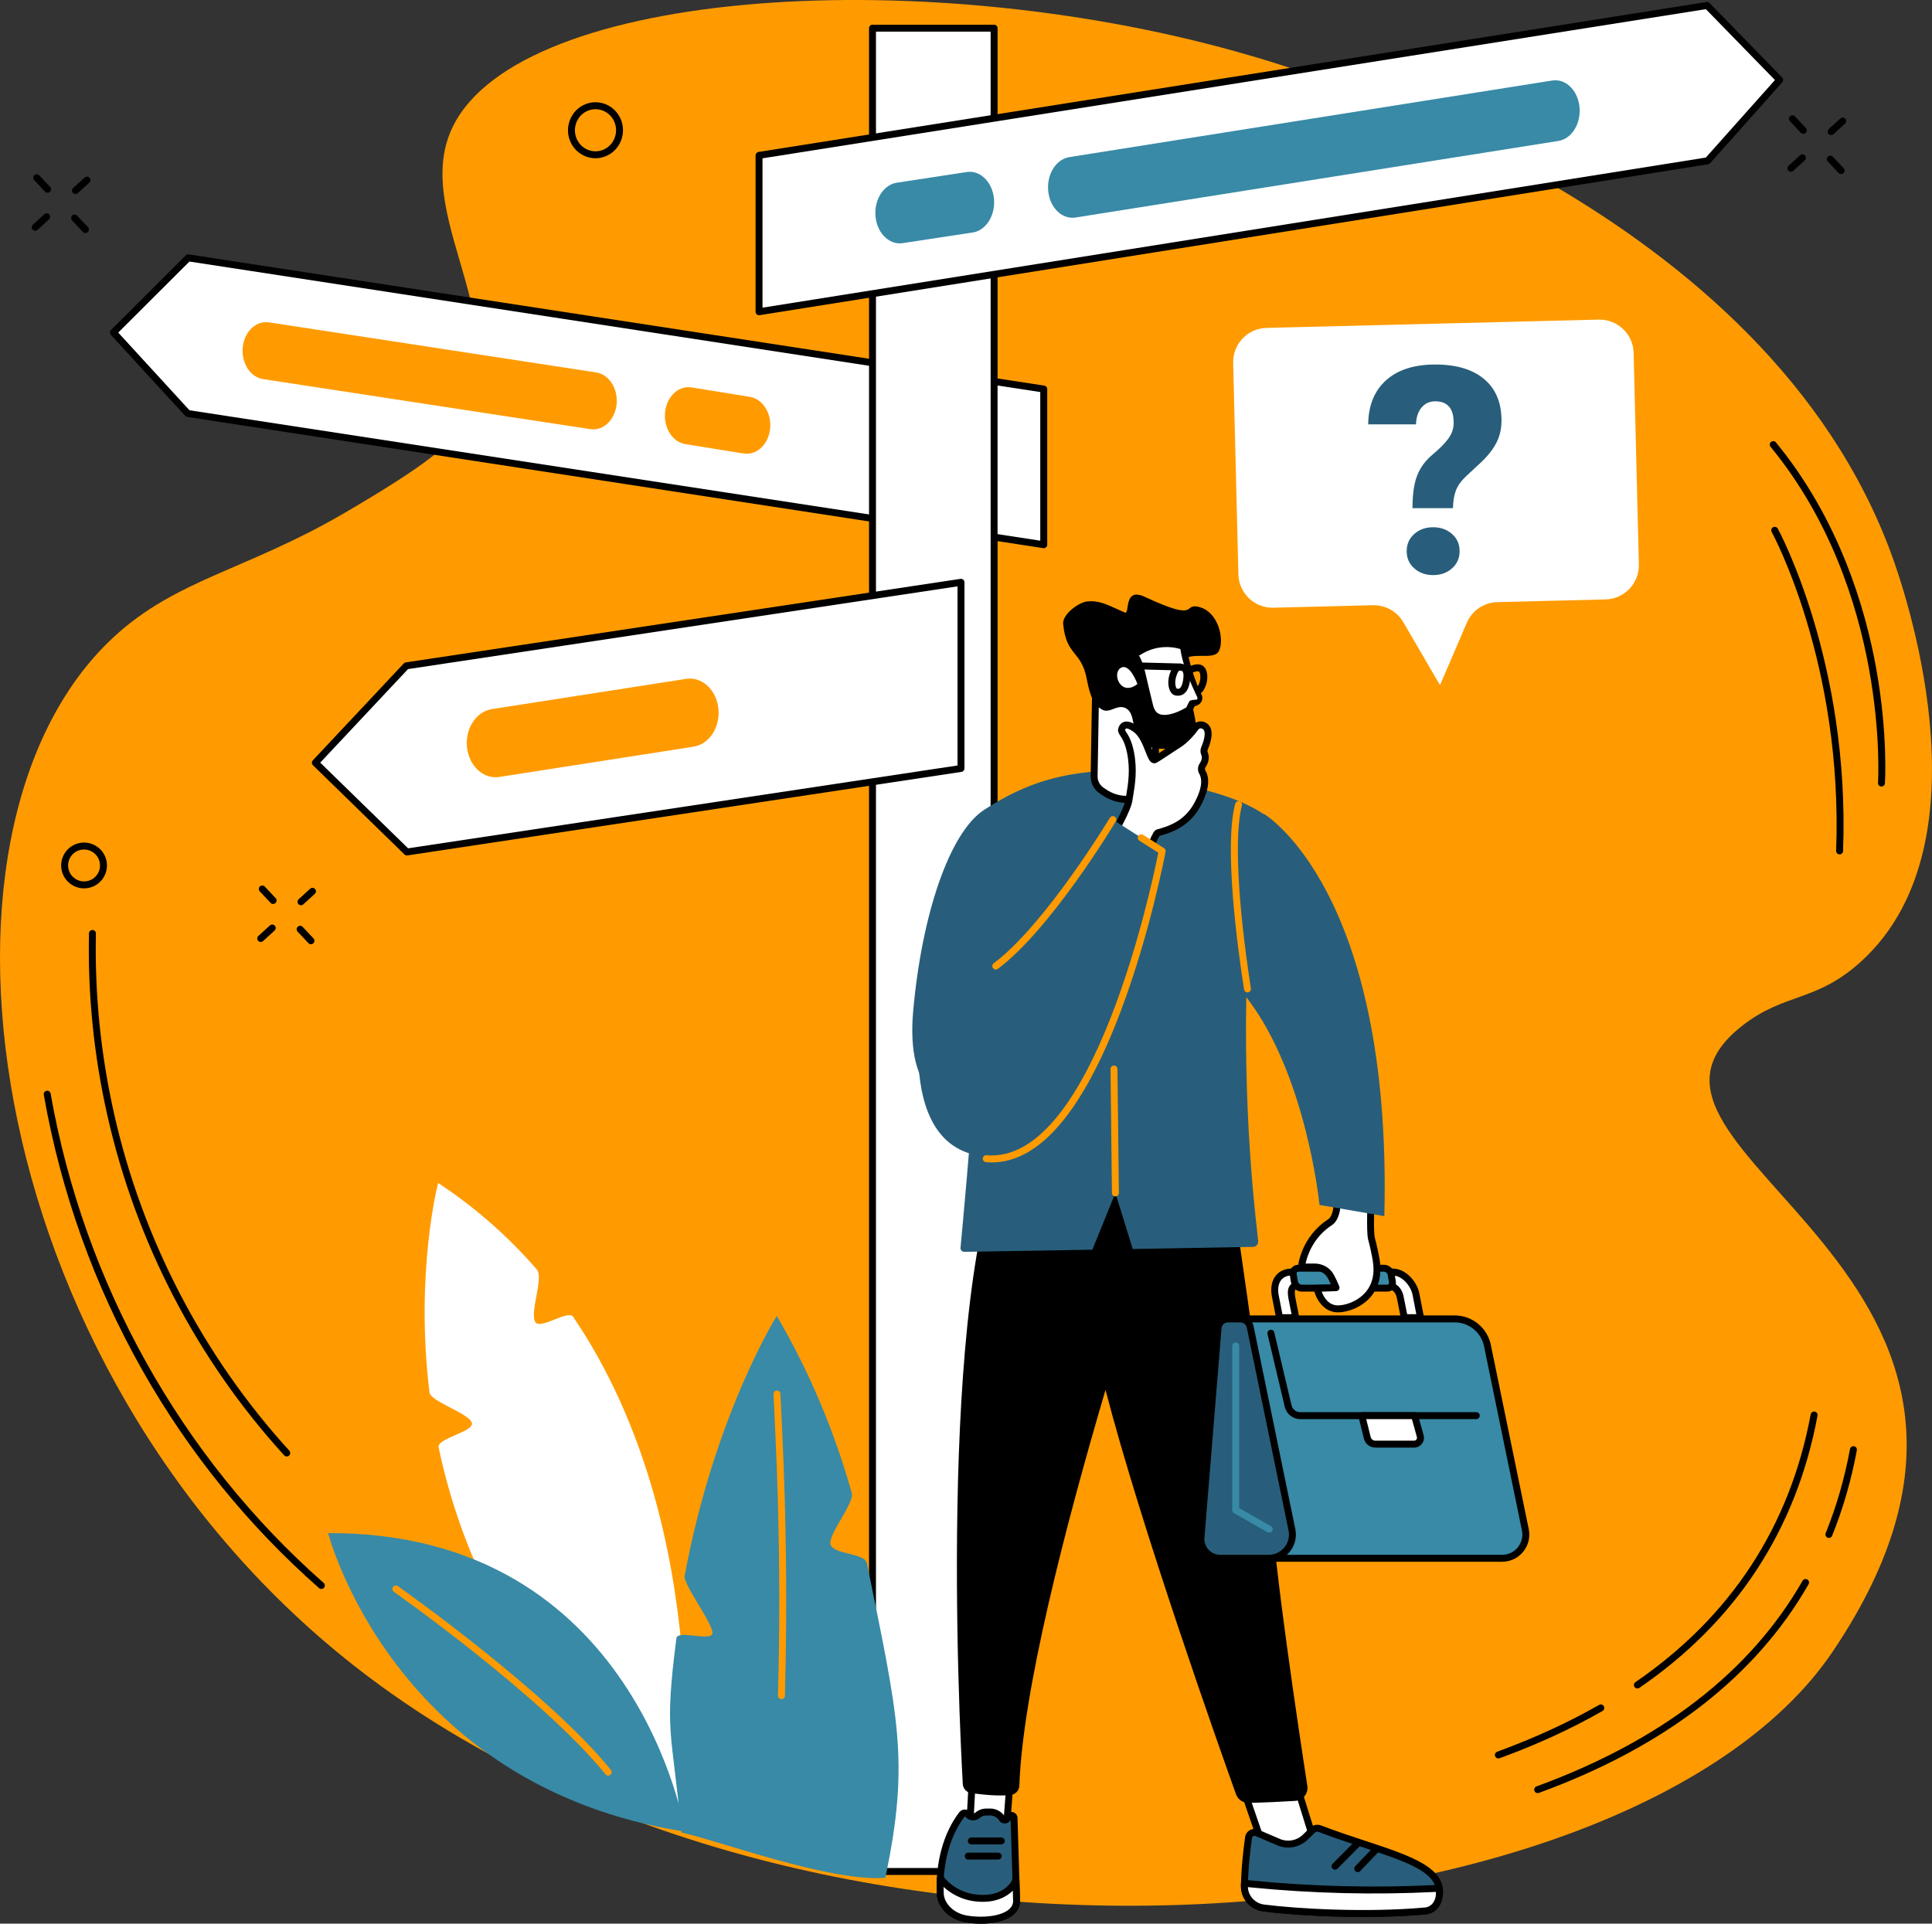 <?xml version="1.0" encoding="UTF-8"?> <svg xmlns="http://www.w3.org/2000/svg" id="Ebene_2" data-name="Ebene 2" viewBox="0 0 1334.78 1329.2"><rect x="0" y="0" width="1334.78" height="1329.2" fill="#333333" stroke="none"/><defs><style> .cls-1, .cls-2, .cls-3, .cls-4, .cls-5 { stroke-width: 0px; } .cls-2 { fill: #388aa6; } .cls-3 { fill: #fff; } .cls-4 { fill: #ff9b00; } .cls-5 { fill: #285e7b; } </style></defs><g id="Ebene_1-2" data-name="Ebene 1"><path class="cls-4" d="m1203.61,708.83c-112.19,87.56,240.72,168.82,62.35,432.69-135.38,200.26-689.63,257.93-1009.95,18.18C-12.23,958.94-66.48,575.04,78.23,440.5c43.31-40.27,91.76-46.4,159.27-85.76,62.8-36.62,70.64-46.97,75.72-54.07,50.11-70.03-27.57-146.54-2.33-208.79C350.78-6.48,630.46-26.97,854.45,35.73c60.39,16.91,365.64,109.52,452.59,348.06,6.73,18.45,69.97,196.52-20.62,280-31.41,28.95-52.91,21.68-82.82,45.03"></path><path class="cls-3" d="m129.7,285.72l591.4,90.67v-107.57L130.04,178.17l-51.68,51.56,51.34,55.99"></path><path class="cls-1" d="m130.9,283.48l587.8,90.12v-102.71L130.88,180.72l-49.2,49.09,49.22,53.67Zm590.2,95.3c-.12,0-.24-.01-.36-.03l-591.4-90.67c-.54-.08-1.04-.34-1.4-.75l-51.34-55.98c-.87-.96-.84-2.42.07-3.32l51.68-51.57c.54-.54,1.3-.78,2.06-.67l591.06,90.67c1.17.18,2.04,1.18,2.04,2.36v107.55c0,.71-.31,1.37-.84,1.82-.43.37-.99.58-1.56.58"></path><path class="cls-4" d="m181.83,261.96l225.99,34.58c9.71,1.48,18.3-7.72,18.3-19.6,0-9.96-6.1-18.36-14.24-19.6l-226-34.59c-9.68-1.48-18.26,7.66-18.29,19.53v.02c-.03,9.98,6.08,18.43,14.24,19.68"></path><path class="cls-4" d="m473.6,306.9l40.28,6.48c9.71,1.48,18.3-7.71,18.3-19.6,0-9.96-6.11-18.35-14.25-19.59l-40.27-6.51c-9.69-1.48-18.26,7.66-18.3,19.52v.02c-.03,9.99,6.08,18.43,14.24,19.68"></path><path class="cls-3" d="m686.8,1293.13h-84.01V19.47h84.01v1273.66"></path><path class="cls-1" d="m605.19,1290.74h79.21V21.87h-79.21v1268.86Zm81.61,4.8h-84.01c-1.32,0-2.39-1.07-2.39-2.4V19.47c0-1.32,1.07-2.39,2.39-2.39h84.01c1.32,0,2.4,1.07,2.4,2.39v1273.66c0,1.33-1.08,2.4-2.4,2.4"></path><path class="cls-3" d="m1179.4,3.78l-654.99,103.58v108.04l655.32-104.28,49.83-55.87-50.15-51.47"></path><path class="cls-1" d="m526.81,109.4v103.19l651.7-103.71,47.77-53.57-47.73-48.98-651.74,103.07Zm-2.4,108.4c-.56,0-1.12-.2-1.56-.57-.54-.46-.84-1.12-.84-1.83v-108.04c0-1.18.85-2.19,2.02-2.37L1179.02,1.4c.78-.11,1.56.15,2.1.7l50.16,51.47c.88.91.91,2.33.06,3.28l-49.83,55.88c-.36.42-.86.68-1.41.77l-655.32,104.28c-.12.02-.25.03-.37.03"></path><path class="cls-2" d="m1076.64,97.39l-333.6,52.91c-10.06,1.6-18.97-8.2-18.97-20.87,0-10.59,6.3-19.54,14.72-20.87l333.61-52.93c10.05-1.6,18.93,8.15,18.97,20.78v.02c.04,10.62-6.27,19.61-14.73,20.95"></path><path class="cls-2" d="m672.1,160.63l-48.36,7.36c-10.07,1.6-18.97-8.2-18.97-20.87,0-10.59,6.31-19.53,14.72-20.86l48.36-7.38c10.04-1.59,18.93,8.15,18.98,20.79v.02c.03,10.62-6.29,19.61-14.74,20.95"></path><path class="cls-3" d="m280.7,460.08l383.23-57.72v128.63l-382.81,57.71-63.24-61.67,62.82-66.96"></path><path class="cls-1" d="m221.24,526.96l60.7,59.2,379.59-57.23v-123.78l-379.65,57.18-60.64,64.63Zm59.88,64.14c-.62,0-1.22-.24-1.67-.68l-63.24-61.67c-.94-.92-.97-2.41-.08-3.36l62.82-66.96c.36-.4.86-.65,1.39-.73l383.23-57.72c.68-.1,1.4.1,1.92.55.53.46.84,1.12.84,1.82v128.63c0,1.18-.87,2.2-2.04,2.37l-382.8,57.72c-.12.02-.24.02-.36.02"></path><path class="cls-4" d="m344.88,536.87l134.17-20.91c11.89-1.77,19.78-15.5,16.81-29.28-2.48-11.54-11.8-19.09-21.76-17.61l-134.18,20.89c-11.86,1.77-19.74,15.44-16.83,29.19v.02c2.45,11.59,11.8,19.19,21.79,17.7"></path><path class="cls-3" d="m847.99,1204.21l25.52,74.13,35.67-1.83-25.48-81.95-35.71,9.66"></path><path class="cls-1" d="m851.09,1205.85l24.11,70,30.77-1.59-23.87-76.8-31.01,8.38Zm22.43,74.89c-1.01,0-1.93-.64-2.27-1.62l-25.52-74.13c-.22-.63-.17-1.32.14-1.91.32-.59.85-1.02,1.49-1.19l35.72-9.66c1.24-.33,2.54.37,2.92,1.6l25.47,81.95c.22.71.1,1.48-.32,2.09-.43.61-1.1.98-1.84,1.02l-35.67,1.84h-.12"></path><path class="cls-5" d="m862.59,1269.76c-1.04,7.39-2.72,21.09-2.85,33.39-.08,7.72,5.68,14.23,13.28,15.21,21.53,2.78,70.35,5.82,111.93,2.02,2.85-.27,7.89-2.35,9.29-9.5,4.71-24-36.82-29.89-82.34-47.3-1.79-.68-3.81-.28-5.18,1.06l-4.9,4.78c-4.92,4.79-12.21,6.14-18.5,3.44l-14.93-6.4c-2.54-1.09-5.41.55-5.8,3.3"></path><path class="cls-1" d="m864.96,1270.1c-1,7.1-2.69,20.84-2.83,33.08-.07,6.47,4.73,11.97,11.19,12.81,22.22,2.86,70.23,5.76,111.41,2.01.97-.09,5.83-.87,7.15-7.57,3.19-16.31-19.09-23.66-49.96-33.85-9.92-3.27-20.18-6.66-30.9-10.76-.91-.35-1.94-.14-2.63.53l-4.91,4.78c-5.63,5.48-13.91,7.02-21.1,3.93l-14.93-6.4c-.7-.31-1.28-.08-1.58.08-.49.29-.83.78-.91,1.35Zm76.68,54.48c-28.01,0-54.13-1.92-68.92-3.83-8.86-1.15-15.48-8.72-15.38-17.62.15-12.51,1.87-26.48,2.87-33.7.3-2.06,1.49-3.83,3.31-4.85,1.8-1.02,3.92-1.12,5.82-.32l14.93,6.41c5.42,2.32,11.64,1.16,15.87-2.96l4.91-4.78c2.03-1.98,5.06-2.59,7.7-1.58,10.61,4.06,20.81,7.43,30.68,10.68,31.94,10.54,57.17,18.86,53.16,39.33-1.53,7.8-7.11,11.03-11.42,11.42-14.15,1.29-29.1,1.8-43.54,1.8"></path><path class="cls-3" d="m859.77,1301.3s-.03,1.24-.03,1.85c-.09,7.72,5.67,14.23,13.28,15.21,21.53,2.78,70.35,5.82,111.93,2.02,2.85-.27,7.89-2.35,9.28-9.5.43-2.19.17-6.14.17-6.14l-2.96.15c-42.02,2.08-84.13,1.07-126.01-3.03l-5.67-.56"></path><path class="cls-1" d="m862.13,1303.95c.29,6.13,4.98,11.24,11.18,12.04,22.22,2.86,70.23,5.76,111.41,2.02.96-.09,5.84-.87,7.14-7.58.16-.82.21-2.04.21-3.16l-.52.02c-41.98,2.09-84.5,1.07-126.36-3.04l-3.06-.3Zm79.49,20.62c-28,0-54.12-1.92-68.92-3.83-8.87-1.15-15.48-8.72-15.38-17.62l.04-1.86c.02-.67.3-1.31.8-1.74.51-.45,1.16-.67,1.83-.6l5.67.56c41.62,4.08,83.91,5.1,125.66,3.03l2.96-.15c1.28-.05,2.42.93,2.51,2.24.02.44.27,4.33-.21,6.76-1.53,7.8-7.1,11.03-11.42,11.42-14.15,1.29-29.09,1.8-43.54,1.8"></path><path class="cls-1" d="m922.33,1291.9c-.61,0-1.22-.23-1.69-.69-.93-.94-.94-2.46,0-3.4l15.98-16.06c.93-.94,2.45-.95,3.38-.02.94.94.94,2.45.01,3.39l-15.98,16.07c-.46.47-1.08.7-1.7.7"></path><path class="cls-1" d="m938.02,1293.57c-.59,0-1.19-.22-1.65-.66-.97-.92-1-2.44-.08-3.39l12.77-13.34c.91-.95,2.43-.99,3.39-.07.95.92.98,2.44.07,3.39l-12.76,13.34c-.48.49-1.1.74-1.74.74"></path><path class="cls-3" d="m699.17,1212.96l-4.82,63.54h-25.15l3.32-61.86,26.65-1.68"></path><path class="cls-1" d="m671.73,1274.1h20.4l4.45-58.57-21.78,1.37-3.07,57.2Zm22.62,4.8h-25.15c-.66,0-1.29-.27-1.74-.75-.45-.47-.69-1.11-.65-1.78l3.32-61.86c.07-1.22,1.04-2.19,2.24-2.27l26.65-1.68c.69-.05,1.37.21,1.85.71.49.49.73,1.17.69,1.86l-4.83,63.54c-.09,1.24-1.14,2.21-2.39,2.21"></path><path class="cls-5" d="m667.87,1326c-11.44-1.9-17.9-10.16-18.25-17.28-1.05-21.16,4.51-41.28,14.93-54.94,1.14-1.48,3.42-1.36,4.42.22l.28.25c1.79,1.65,4.47,1.54,6.32-.05,1.53-1.31,3.49-2.08,5.59-2.1l2.92-.05c3.26-.05,6.49,1.79,8.2,4.54.79,1.27,2.63,1.34,3.62.22l1.66-1.86c1.11-1.09,2.98-.32,3.03,1.24l1.79,57.91c-.87,11.34-19.51,14.38-34.49,11.9"></path><path class="cls-1" d="m668.26,1323.63c11.35,1.87,23.03.25,28.39-3.95,2.02-1.59,3.1-3.44,3.31-5.66l-1.73-56.25-.55.61c-.99,1.12-2.47,1.71-3.95,1.58-1.46-.12-2.73-.9-3.5-2.12-1.28-2.05-3.7-3.4-6.05-3.4h-.09l-2.92.04c-1.48.02-2.92.56-4.06,1.53-2.84,2.44-6.84,2.43-9.5,0l-.51-.46-.18-.28c-.06-.09-.15-.15-.26-.15-.14-.04-.2.07-.22.1-10.2,13.36-15.46,32.81-14.44,53.36.3,6.04,6.08,13.36,16.24,15.04Zm9.6,5.57c-3.68,0-7.25-.32-10.38-.84-12.76-2.11-19.85-11.42-20.25-19.53-1.08-21.67,4.55-42.26,15.42-56.51,1-1.32,2.59-2.1,4.25-1.98,1.55.06,2.98.83,3.89,2.07l.07.07c.85.77,2.17.73,3.15-.11,1.99-1.69,4.51-2.65,7.11-2.68l2.91-.04h.16c3.94,0,7.83,2.13,10,5.48l1.68-1.92c1.21-1.17,2.92-1.5,4.48-.87,1.54.62,2.57,2.1,2.62,3.76l1.78,58.04v.13c-.28,3.58-2.06,6.75-5.14,9.17-5.43,4.26-13.83,5.75-21.75,5.75"></path><path class="cls-3" d="m701.89,1298.6c-.33,1.27-.86,2.48-1.62,3.54-2.57,3.62-9.61,10.69-24.63,9.46-17.8-1.46-25.96-13.93-25.96-13.93-.22,3.63-.23,7.32-.05,11.04.35,7.12,6.8,15.39,18.25,17.28,14.99,2.48,33.62-.57,34.49-11.9l-.47-15.49"></path><path class="cls-1" d="m651.9,1303.79c0,1.6.05,3.21.12,4.8.3,6.04,6.08,13.36,16.24,15.04,11.35,1.87,23.03.25,28.39-3.95,2.02-1.59,3.1-3.44,3.31-5.66l-.23-7.59c-3.92,3.85-11.47,8.59-24.3,7.55-11.52-.94-19.22-6.17-23.54-10.2Zm25.96,25.41c-3.68,0-7.25-.32-10.38-.84-12.76-2.11-19.85-11.42-20.25-19.53-.19-3.76-.18-7.57.05-11.29.06-1.04.77-1.91,1.77-2.18s2.06.14,2.62,1c.31.47,7.81,11.51,24.15,12.85,13.51,1.11,19.9-4.82,22.49-8.46.55-.78.97-1.71,1.24-2.75.3-1.16,1.39-1.92,2.59-1.79,1.19.14,2.09,1.12,2.12,2.31l.48,15.49c0,.09,0,.18,0,.26-.28,3.58-2.05,6.75-5.14,9.17-5.43,4.26-13.83,5.75-21.75,5.75"></path><path class="cls-1" d="m689.62,1284.93h-20.68c-1.32,0-2.39-1.08-2.39-2.4s1.07-2.4,2.39-2.4h20.68c1.33,0,2.4,1.07,2.4,2.4s-1.07,2.4-2.4,2.4"></path><path class="cls-1" d="m691.76,1274.45h-20.67c-1.33,0-2.4-1.07-2.4-2.4s1.07-2.4,2.4-2.4h20.67c1.33,0,2.4,1.08,2.4,2.4s-1.07,2.4-2.4,2.4"></path><path class="cls-1" d="m894.82,1244.38c5.32-.32,9.21-5.14,8.39-10.4-5.47-35.44-23.91-157.26-24.91-196.3-1.18-45.86-30.74-237.91-30.74-237.91l-32.22-2.28c2.12-6.26,3.31-9.68,3.31-9.68l-117.36-6.83c-54.44,89.29-38.66,406.51-36.11,451.76.18,3.17,2.59,5.76,5.74,6.22,14.22,2.02,22.65,1.88,27.47,1.28,3.26-.4,5.74-3.08,5.86-6.37,2.21-64.76,31.26-177.55,59.53-273.51,24.45,94.51,78.66,247.34,90.15,279.41,1.31,3.65,4.8,6.05,8.67,5.98,10.87-.18,23.62-.85,32.23-1.37"></path><path class="cls-2" d="m865.13,1076.73h172.67c10.36,0,18.11-9.51,16.03-19.67l-26.19-127.34c-2.21-10.72-11.63-18.4-22.56-18.4h-148.11l8.16,165.4"></path><path class="cls-1" d="m867.41,1074.33h170.38c4.22,0,8.17-1.87,10.83-5.14,2.67-3.26,3.71-7.51,2.86-11.64l-26.19-127.34c-1.97-9.55-10.47-16.48-20.22-16.48h-145.59l7.93,160.6Zm170.38,4.8h-172.66c-1.28,0-2.32-1.01-2.4-2.29l-8.16-165.4c-.03-.66.2-1.29.66-1.77.44-.47,1.08-.74,1.74-.74h148.1c12.02,0,22.49,8.54,24.91,20.31l26.2,127.35c1.14,5.55-.26,11.25-3.83,15.63-3.57,4.39-8.88,6.91-14.55,6.91"></path><path class="cls-5" d="m843.03,1076.73h33.51c10.37,0,18.12-9.51,16.03-19.67l-28.85-140.25c-.66-3.19-3.46-5.48-6.72-5.48h-8.61c-3.57,0-6.55,2.74-6.84,6.31l-11.8,144.68c-.64,7.76,5.5,14.42,13.29,14.42"></path><path class="cls-1" d="m848.38,913.73c-2.31,0-4.26,1.8-4.45,4.1l-11.8,144.67c-.26,3.08.76,6.03,2.86,8.31,2.09,2.28,4.95,3.53,8.04,3.53h33.51c4.22,0,8.16-1.87,10.83-5.14,2.67-3.26,3.71-7.51,2.86-11.64l-28.85-140.25c-.42-2.07-2.27-3.56-4.37-3.56h-8.61Zm28.15,165.4h-33.51c-4.38,0-8.6-1.85-11.56-5.08-2.97-3.22-4.47-7.57-4.11-11.94l11.8-144.68c.38-4.76,4.44-8.5,9.23-8.5h8.61c4.37,0,8.19,3.11,9.07,7.39l28.85,140.26c1.15,5.55-.26,11.25-3.83,15.64-3.58,4.39-8.88,6.91-14.54,6.91"></path><path class="cls-1" d="m1019.93,980.58h-121.57c-5.14,0-9.56-3.5-10.75-8.5l-11.91-50.31c-.3-1.29.49-2.58,1.78-2.88,1.29-.31,2.59.48,2.89,1.78l11.91,50.31c.67,2.83,3.17,4.81,6.08,4.81h121.57c1.33,0,2.4,1.07,2.4,2.4s-1.07,2.4-2.4,2.4"></path><path class="cls-3" d="m940.85,978.18l3.79,15.27c.61,2.58,2.92,4.41,5.57,4.41h26.78c2.92,0,5.03-2.78,4.24-5.59l-3.92-14.1h-36.46"></path><path class="cls-1" d="m943.9,980.58l3.05,12.3c.37,1.54,1.7,2.59,3.25,2.59h26.77c.64,0,1.22-.29,1.6-.8.39-.51.51-1.14.33-1.75l-3.43-12.34h-31.58Zm33.07,19.68h-26.77c-3.79,0-7.03-2.58-7.91-6.25l-3.78-15.25c-.18-.71,0-1.47.44-2.06.45-.58,1.16-.92,1.89-.92h36.45c1.08,0,2.03.71,2.31,1.75l3.92,14.1c.58,2.07.16,4.24-1.14,5.95-1.29,1.71-3.27,2.69-5.42,2.69"></path><path class="cls-3" d="m884.04,910.48l-3.1-15.95c-1.44-10,3.84-15.57,11.45-15.57h69.84c7.61,0,14.82,7.97,16.11,15.57l3.11,15.95h-11.22l-2.71-13.57c-1-5.93-4.61-8.92-10.54-8.92h-58.81c-5.92,0-6.63,3-5.63,8.92l2.72,13.57h-11.22"></path><path class="cls-1" d="m972.18,908.08h6.33l-2.55-13.1c-1.07-6.34-7.29-13.64-13.75-13.64h-69.84c-2.97,0-5.39.99-7.02,2.86-1.95,2.27-2.68,5.72-2.07,9.99l2.72,13.89h6.31l-2.13-10.71c-.6-3.48-.84-6.96,1.16-9.34,1.4-1.65,3.63-2.45,6.81-2.45h58.8c7.14,0,11.72,3.88,12.91,10.92l2.31,11.58Zm9.25,4.8h-11.22c-1.14,0-2.13-.81-2.35-1.93l-2.71-13.57c-.81-4.79-3.41-6.99-8.2-6.99h-58.8c-1.62,0-2.74.27-3.15.75-.56.67-.59,2.47-.11,5.37l2.7,13.5c.14.71-.04,1.44-.49,2-.47.55-1.15.87-1.87.87h-11.21c-1.14,0-2.13-.82-2.35-1.94l-3.11-15.96c-1.05-7.29,1.14-11.58,3.17-13.92,2.52-2.91,6.31-4.51,10.64-4.51h69.84c9.13,0,17.06,9.27,18.46,17.58l3.11,15.89c.13.7-.05,1.43-.51,1.98-.46.55-1.14.87-1.85.87"></path><path class="cls-2" d="m897.03,876.3h59.06c2.37,0,4.63,1.93,5.03,4.32l.87,5.15c.4,2.38-1.21,4.31-3.59,4.31h-59.05c-2.38,0-4.63-1.92-5.04-4.31l-.86-5.15c-.4-2.38,1.21-4.32,3.58-4.32"></path><path class="cls-1" d="m897.03,878.7c-.43,0-.77.14-.98.39-.23.27-.31.67-.24,1.12l.87,5.15c.21,1.23,1.46,2.31,2.68,2.31h59.05c.43,0,.78-.14.98-.39.23-.27.32-.67.23-1.12l-.86-5.16c-.21-1.23-1.45-2.31-2.67-2.31h-59.05Zm61.37,13.77h-59.05c-3.56,0-6.81-2.77-7.41-6.31l-.86-5.16c-.31-1.84.17-3.67,1.3-5.01,1.12-1.33,2.82-2.08,4.65-2.08h59.05c3.55,0,6.81,2.76,7.4,6.31l.87,5.15c.31,1.84-.16,3.67-1.3,5.02-1.12,1.33-2.82,2.08-4.65,2.08"></path><path class="cls-2" d="m876.85,1059.01c-.4,0-.81-.1-1.18-.31l-23.15-13.18c-.75-.43-1.21-1.22-1.21-2.09v-113.41c0-1.33,1.07-2.4,2.4-2.4s2.4,1.07,2.4,2.4v112.01l21.93,12.5c1.16.66,1.56,2.12.9,3.28-.44.77-1.25,1.21-2.09,1.21"></path><path class="cls-3" d="m950.78,870.6c-.78-4.6-2-10.2-3.22-14.74-1.57-5.87.18-37.38.18-37.38l-25.38-6.58s5.44,26.84-3.49,32.64c-17.98,11.72-19.72,30.97-19.72,30.97l9.01-.04c3.91-.02,7.66,1.68,10.11,4.72,1.85,2.28,4.78,9.55,4.78,9.55l-13.14.44s2.98,14.31,14.5,14.21c9.67-.08,30.64-8.59,26.36-33.81"></path><path class="cls-1" d="m913.11,892.48c1.38,3.63,4.62,9.52,11.21,9.52h.08c5.52-.04,13.9-2.97,19.19-9.3,4.7-5.6,6.32-12.9,4.82-21.7-.76-4.45-1.97-10.01-3.18-14.52-1.44-5.39-.38-28.76,0-36.17l-19.87-5.15c1.24,8.1,2.95,26.09-5.19,31.39-12.97,8.45-17.01,21.11-18.18,26.56l6.14-.03c4.69-.02,9.09,2.02,12,5.61,2.01,2.48,4.82,9.39,5.14,10.17.29.72.21,1.54-.21,2.2s-1.16,1.07-1.93,1.09l-10.03.34Zm11.19,14.32c-10.58,0-15.57-10.53-16.74-16.12-.15-.69.02-1.41.46-1.97.43-.55,1.09-.89,1.81-.91l9.64-.34c-1.05-2.32-2.27-4.8-3.06-5.76-1.98-2.44-4.96-3.83-8.2-3.83h-.06l-8.99.05h-.02c-.68,0-1.31-.29-1.77-.78-.45-.49-.68-1.16-.62-1.84.08-.83,2.05-20.55,20.8-32.76,5.51-3.58,4.43-20.4,2.45-30.15-.16-.82.1-1.66.71-2.22.59-.57,1.45-.78,2.24-.58l25.37,6.58c1.11.29,1.85,1.32,1.79,2.45-.7,12.51-1.34,32.6-.26,36.63,1.24,4.64,2.49,10.38,3.28,14.95,1.71,10.1-.32,18.95-5.87,25.59-6.32,7.53-16.02,10.97-22.84,11.02h-.13"></path><path class="cls-5" d="m680.04,559.5c30.02-19.42,54.28-25.72,88.71-27.22,12.3,21.08,40.4,22.83,45.98,9.88.12-.29.62.1.93.16,23.74,4.2,44.11,11.24,57.54,20.35.07-.15.11-.24.11-.24,0,0,88.67,52.41,83.11,277.9l-44.81-7.74s-8.87-89.94-50.58-143.57c-1.66,93.82,7.43,159,8.21,168.59.17,2.12-1.47,3.93-3.59,3.96l-83.07,1.47-11.98-38.72-15.92,39.21-88.44,1.46c-1.55.02-2.77-1.29-2.64-2.83,1.15-13,7.33-75.63,9.88-125.81-20.35,36.75-47.52,18.57-42.63-37.21,5.87-66.74,25-124,49.19-139.65"></path><path class="cls-4" d="m770.61,826.71c-1.31,0-2.38-1.06-2.4-2.37l-.97-85.64c-.03-1.33,1.04-2.41,2.37-2.43h.02c1.32,0,2.38,1.05,2.4,2.37l.98,85.64c.02,1.33-1.04,2.41-2.37,2.43h-.03"></path><path class="cls-4" d="m861.84,685.74c-1.16,0-2.18-.85-2.36-2.03-4.47-28.82-13.99-99.01-6.09-128.34.34-1.29,1.66-2.04,2.93-1.69,1.28.34,2.04,1.66,1.7,2.94-5.31,19.74-2.99,66.98,6.2,126.36.2,1.31-.7,2.53-2,2.73-.12.02-.24.03-.37.03"></path><path class="cls-3" d="m755.91,536.15l1.23-71.88,41.1,28.27.08,43c-.18,7.96-6.83,12.49-6.83,12.49-8.24,6.27-19.91,5.34-28.48-.47l-1.98-1.34c-3.32-2.24-5.25-6.05-5.13-10.08"></path><path class="cls-1" d="m755.91,536.15h.01-.01Zm3.55-67.38l-1.15,67.42v.04c-.1,3.21,1.42,6.21,4.08,8.01l1.98,1.34c8.24,5.57,18.8,5.8,25.68.55.15-.11,5.74-4.07,5.89-10.64l-.08-41.69-36.4-25.03Zm18.76,86.01c-5.58,0-11.38-1.74-16.54-5.23l-1.98-1.35c-4.02-2.72-6.33-7.25-6.19-12.12l1.23-71.87c.02-.88.51-1.68,1.3-2.09.78-.4,1.73-.34,2.46.16l41.11,28.27c.65.44,1.04,1.18,1.04,1.96l.08,43.01c-.2,9.14-7.56,14.26-7.87,14.48-4.17,3.18-9.29,4.77-14.63,4.77"></path><path class="cls-1" d="m827.69,419.23c-10.66-2.27,1.23,10.85-36.84-6.84-15.16-7.04-9.88,12.64-13.82,10.83-14.54-6.71-18.53-8.39-26.23-7.59-5.1.54-16.93,8.63-16.28,15.5,2.1,22.4,12.55,18.16,16.28,37.99,2.62,13.93,5.73,18.53,10.76,21.27,5.08,2.78,10.11-3.81,15.89-1.2,7.47,3.38,3.93,16.62,10.7,23.37,4.26,4.26,15.15,7.6,34.28,1.67,3.1-.96,5.07-4.02,4.68-7.25-.51-4.16-1.18-9.4-2.23-14.35-5.02-23.62-12.24-29.89-8.5-35.24,5.74-8.19,21.79-.53,25.65-7.38,4.01-7.12.29-27.67-14.32-30.78"></path><path class="cls-3" d="m784.44,451.93l2.23,6.21c1.05,2.93,1.89,5.91,2.53,8.95,1.2,5.71,3.63,15.41,4.94,20.89,4.2,17.6,27.33,2.51,27.33,2.51l2.09-4.35,2.92-.69c.56-.14,1.1-.39,1.53-.79,1.05-1,1.28-2.5.68-3.72-3.2-6.68-9.75-21.58-11.02-34.25,0,0-16.87-7.2-33.23,5.24"></path><path class="cls-1" d="m782.15,451.25c.37-.49.82-1.01,1.32-1.48.25-.23.51-.46.78-.67l.39-.28.24-.16c.66-.43,1.29-.88,1.97-1.27,1.32-.82,2.73-1.52,4.14-2.18,2.88-1.25,5.91-2.15,9.02-2.63,3.1-.5,6.25-.55,9.36-.24,1.55.16,3.1.4,4.62.74,1.55.36,2.97.73,4.62,1.42.83.33,1.36,1.11,1.44,1.95.3,3.55,1.01,7.12,1.87,10.67.86,3.56,1.93,7.09,3.16,10.58,1.21,3.49,2.59,6.93,4.13,10.3l.58,1.27.29.63.15.31c.07.17.15.33.2.49.47,1.35.3,2.9-.41,4.14-.34.62-.8,1.19-1.41,1.68-.56.46-1.34.8-1.82.98-.87.36-1.75.73-2.67.96l1.6-1.29c-.67,1.47-1.38,2.91-2.06,4.37h-.01c-.19.42-.49.75-.85.97-2.69,1.71-5.35,3.06-8.24,4.23-2.88,1.14-5.93,2.06-9.29,2.25-1.68.08-3.45-.04-5.21-.57-1.77-.54-3.48-1.54-4.81-2.9-1.32-1.35-2.25-2.96-2.86-4.57-.32-.81-.54-1.62-.74-2.43l-.51-2.13c-1.37-5.69-2.79-11.37-4.06-17.15-.57-2.93-1.17-5.56-2.04-8.28l-.67-2.01c-.29-.85-.58-1.71-.84-2.57-.53-1.72-.98-3.47-1.36-5.14Zm4.59,1.35c.6,1.09,1.15,2.1,1.6,3.13.22.52.44,1.04.64,1.57l.75,2.15c.96,2.84,1.71,5.92,2.32,8.72,1.27,5.65,2.69,11.34,4.08,17.04l.52,2.14c.16.62.31,1.22.54,1.77.43,1.12,1,2.09,1.73,2.85,1.4,1.5,3.59,2.13,6.11,2.02,5.04-.28,10.5-2.73,15.12-5.51l-.86.97c.72-1.44,1.41-2.89,2.13-4.33l.04-.07c.32-.64.91-1.06,1.55-1.21.92-.2,1.86-.27,2.81-.34.72,0,.92.02,1.28-.39.27-.35.29-.86.13-1.27l-1.14-2.38c-1.6-3.43-3.11-6.9-4.56-10.4-2.82-7.03-5.29-14.31-6.23-22.11l1.43,1.95c-1.08-.4-2.48-.8-3.78-1.07-1.33-.29-2.69-.48-4.05-.6-2.72-.25-5.45-.12-8.13.28-2.68.41-5.3,1.19-7.8,2.26-1.24.55-2.47,1.12-3.64,1.83-.6.32-1.17.71-1.74,1.07l-.22.14s-.04.03-.06.04c-.03,0-.07,0-.11-.02-.09-.04-.24-.13-.46-.21"></path><path class="cls-3" d="m785.82,472.63s-5.33-14.93-11.58-11.09c-6.24,3.86.05,20.15,11.58,11.09"></path><path class="cls-1" d="m813.06,475.86c1.11.23,1.66-.06,2-.29.74-.53,2.06-2.2,2.53-7.37.21-2.35-.08-3.95-.78-4.4-1.39-.86-2.44-.28-2.58-.05-3.54,6.2-2.15,11.19-1.17,12.11Zm.75,4.88c-.66,0-1.35-.09-2.07-.27-1.47-.35-2.75-1.63-3.59-3.58-1.44-3.36-1.71-9.2,1.91-15.53.72-1.26,2.04-2.21,3.61-2.61,1.88-.47,3.89-.14,5.67.97,2.43,1.52,3.43,4.42,3.02,8.89-.49,5.48-1.96,9.03-4.51,10.85-1.18.85-2.55,1.27-4.04,1.27"></path><path class="cls-1" d="m815.15,463.26h-.07l-34.27-.89c-1.32-.03-2.36-1.13-2.33-2.46.04-1.32,1.15-2.43,2.46-2.33l34.27.89c1.33.03,2.37,1.14,2.33,2.46-.03,1.3-1.1,2.33-2.39,2.33"></path><path class="cls-1" d="m828.17,479.43c-1.04,0-2-.68-2.3-1.72-.33-1.12.2-2.3,1.21-2.8.9-.99,3.35-6.08,1.7-10.24-.2-.51-.44-.65-.67-.73-1.19-.42-3.63.52-4.68,1.1-1.15.66-2.62.27-3.28-.89-.66-1.16-.26-2.62.9-3.28.5-.29,4.99-2.75,8.65-1.47,1.62.58,2.85,1.78,3.53,3.48,2.18,5.47-.18,11.08-.96,12.67-1.04,2.15-2.2,3.42-3.43,3.78-.22.07-.44.1-.67.1"></path><path class="cls-3" d="m766.8,580.45s10.97,17.19,20.83,14.16c5.19-1.6,10.25-18.56,12.32-19.16,6.62-1.93,19.22-5.07,26.96-18.9,7.22-12.91,5.65-19.8,3.78-22.97-.86-1.47-.84-3.28.11-4.68,1.39-2.04,2.72-5.12,1.33-8.3-.48-1.12-.44-2.4.04-3.51,1.84-4.27,5.24-14.11-1.37-16.05-1.79-.52-3.73.15-4.82,1.65-2.1,2.91-6.48,8.36-11.9,11.8-7.66,4.87-12.25,8.21-16.09,10.4-3.3,1.87-5.04-14.57-12.95-20.75-7.03-5.49-9.42-2.71-10.13-.14-.7,2.58,3.65,3.6,6.13,15.87,2.91,14.35-.13,26.42-1.01,32.88-1.03,7.57-13.23,27.71-13.23,27.71"></path><path class="cls-1" d="m769.64,580.38c3.39,4.85,11.18,13.8,17.29,11.94,2.15-.67,5.6-8.08,7.25-11.63,2.41-5.2,3.33-7.02,5.09-7.53l.84-.25c6.64-1.91,17.75-5.11,24.7-17.52,6.75-12.06,5.29-18.08,3.82-20.59-1.35-2.29-1.29-5.07.18-7.23,1.51-2.23,1.88-4.24,1.12-6-.74-1.68-.73-3.66.03-5.42,2.18-5.06,2.88-9.32,1.91-11.4-.34-.72-.87-1.16-1.75-1.41-.82-.24-1.7.06-2.2.75-2.22,3.07-6.82,8.76-12.54,12.41-3.33,2.11-6.07,3.94-8.42,5.5-3.09,2.05-5.53,3.67-7.77,4.95-.89.51-1.88.61-2.82.27-2.19-.77-3.22-3.41-4.94-7.77-1.74-4.44-4.11-10.51-7.87-13.44-2.95-2.3-4.84-2.85-5.56-2.61-.41.14-.65.77-.76,1.12.1.26.47.82.77,1.27,1.42,2.13,3.78,5.71,5.37,13.57,2.52,12.47.74,23.13-.44,30.19-.22,1.3-.41,2.47-.55,3.49-.95,6.96-9.86,22.43-12.76,27.32Zm15.54,16.99c-10.12,0-19.3-13.89-20.4-15.63-.49-.77-.51-1.74-.03-2.53,3.32-5.49,12.11-20.99,12.9-26.8.14-1.07.34-2.28.57-3.63,1.12-6.71,2.81-16.85.46-28.45-1.41-6.96-3.37-9.93-4.67-11.9-.98-1.48-1.98-3-1.42-5.07.62-2.28,2-3.88,3.89-4.51,2.69-.89,5.96.21,10.02,3.38,4.79,3.73,7.45,10.51,9.38,15.47.59,1.51,1.35,3.44,1.93,4.49,1.85-1.11,3.94-2.5,6.48-4.19,2.37-1.58,5.14-3.42,8.5-5.55,5.06-3.22,9.22-8.39,11.24-11.18,1.69-2.32,4.68-3.34,7.44-2.53,2.18.63,3.82,2,4.74,3.96,2.05,4.36.13,10.74-1.84,15.33-.23.55-.25,1.13-.04,1.6,1.43,3.26.89,7.03-1.54,10.61-.41.62-.43,1.43-.02,2.11,2.44,4.14,3.76,11.91-3.76,25.37-7.91,14.12-20.69,17.8-27.56,19.79l-.35.09c-.59.84-1.72,3.28-2.57,5.09-3.39,7.31-6.31,13.01-10.19,14.19-1.06.33-2.11.47-3.16.47"></path><path class="cls-5" d="m802.92,588.06l-33.19-21.15s-44.86,72.54-78.85,97.17c-16.54,11.99-48.63-2.1-48.63-2.1,0,0-30.81,118.41,28.66,135.33,99.06,28.2,132.01-209.25,132.01-209.25"></path><path class="cls-4" d="m687.97,669.93c-.73,0-1.45-.33-1.92-.96-.79-1.06-.57-2.56.48-3.35,35.59-26.61,79.81-99.78,80.26-100.52.68-1.14,2.16-1.51,3.29-.82,1.14.69,1.5,2.16.82,3.29-1.82,3.04-45.15,74.72-81.49,101.89-.43.33-.94.48-1.44.48"></path><path class="cls-4" d="m685.2,803.19c-1.34,0-2.69-.06-4.04-.18-1.32-.11-2.3-1.28-2.18-2.59.11-1.32,1.28-2.3,2.59-2.18,74.08,6.33,114.77-189.29,118.67-209.04l-13.09-8.33c-1.11-.72-1.44-2.2-.73-3.31.71-1.12,2.19-1.44,3.31-.73l14.47,9.21c.83.53,1.25,1.5,1.07,2.46-.1.55-10.5,55.71-30.64,109.3-26.31,69.97-56.38,105.39-89.43,105.39"></path><path class="cls-3" d="m1109.25,414.19l-74.78,1.86c-9.22.24-17.46,5.81-21.1,14.29l-18.5,43.07-25.37-43.51c-4.33-7.43-12.37-11.91-20.97-11.71l-68.77,1.72c-13.03.32-23.86-9.99-24.18-23.03l-3.61-146.1c-.32-13.04,9.99-23.88,23-24.21l229.5-5.72c13.04-.32,23.86,9.98,24.18,23.03l3.6,146.1c.32,13.04-9.98,23.87-23.01,24.2"></path><path class="cls-5" d="m971.85,380.84c0-4.82,1.74-8.78,5.23-11.87,3.49-3.1,7.84-4.66,13.05-4.66s9.56,1.56,13.05,4.66c3.48,3.09,5.24,7.05,5.24,11.87s-1.75,8.79-5.24,11.88c-3.49,3.1-7.84,4.65-13.05,4.65s-9.56-1.55-13.05-4.65c-3.49-3.09-5.23-7.05-5.23-11.88Zm4.01-29.72c0-9.51,1.07-17.03,3.23-22.54,2.16-5.5,5.63-10.28,10.47-14.31,4.82-4.04,8.48-7.74,10.99-11.1s3.76-7.06,3.76-11.1c0-9.84-4.24-14.77-12.71-14.77-3.91,0-7.07,1.44-9.49,4.31-2.41,2.86-3.68,6.74-3.81,11.62h-33.04c.12-13.03,4.24-23.18,12.32-30.45,8.07-7.27,19.42-10.91,34.02-10.91s25.8,3.36,33.78,10.07c7.98,6.71,11.98,16.27,11.98,28.65,0,5.41-1.08,10.33-3.23,14.76-2.15,4.43-5.6,8.97-10.35,13.6l-11.26,10.46c-3.19,3.07-5.4,6.21-6.64,9.44-1.24,3.22-1.93,7.32-2.06,12.27h-27.96"></path><path class="cls-1" d="m405.7,76.68c-7.19,3.23-10.46,11.84-7.29,19.2,1.55,3.59,4.37,6.32,7.96,7.72,3.5,1.36,7.32,1.27,10.76-.28,7.19-3.22,10.46-11.84,7.28-19.19-1.55-3.6-4.37-6.34-7.95-7.73-3.5-1.36-7.32-1.26-10.76.28Zm5.72,32.67c-2.29,0-4.58-.43-6.78-1.28-4.79-1.87-8.57-5.52-10.63-10.3-4.2-9.75.16-21.18,9.73-25.47,4.61-2.07,9.75-2.2,14.46-.37,4.79,1.86,8.56,5.51,10.62,10.29,4.2,9.75-.16,21.18-9.73,25.47-2.45,1.1-5.06,1.66-7.66,1.66"></path><path class="cls-1" d="m1270.94,590.35h-.09c-1.32-.05-2.36-1.17-2.3-2.48,4.86-129.27-44.02-219.4-44.51-220.29-.64-1.16-.23-2.62.93-3.25,1.17-.64,2.62-.22,3.27.93.5.92,50.01,92.12,45.1,222.79-.05,1.29-1.11,2.3-2.39,2.3"></path><path class="cls-1" d="m1299.88,543.48c-.06,0-.1,0-.16-.01-1.32-.09-2.33-1.23-2.23-2.55.08-1.32,7.92-132.08-74.25-232.19-.84-1.02-.68-2.53.34-3.37,1.02-.85,2.53-.69,3.37.33,43.6,53.11,61.75,114.31,69.3,156.29,8.17,45.48,6.03,78.93,6,79.24-.08,1.28-1.13,2.24-2.38,2.24"></path><path class="cls-1" d="m198.11,1006.4c-.65,0-1.3-.27-1.78-.79-60.13-66-102.37-147.19-122.14-234.81-9.35-41.45-13.63-83.79-12.72-125.85.03-1.31,1.09-2.35,2.4-2.35h.05c1.32.03,2.37,1.12,2.35,2.45-.91,41.68,3.33,83.63,12.6,124.69,19.59,86.81,61.44,167.25,121.01,232.65.89.97.82,2.49-.16,3.38-.46.42-1.04.63-1.61.63"></path><path class="cls-1" d="m222.03,1097.96c-.56,0-1.12-.2-1.58-.6-48.82-43-89.89-93.64-122.08-150.52-33.31-58.85-56.23-122.9-68.12-190.36-.23-1.3.64-2.54,1.94-2.78,1.31-.23,2.55.64,2.78,1.95,23.12,131.23,90.11,251.31,188.64,338.11.99.87,1.09,2.38.21,3.38-.47.53-1.14.81-1.8.81"></path><path class="cls-1" d="m58.09,586.99c-.81,0-1.63.09-2.45.27-2.87.65-5.32,2.38-6.89,4.87s-2.08,5.44-1.43,8.31c1.34,5.93,7.25,9.66,13.18,8.33,2.87-.65,5.32-2.37,6.89-4.86,1.57-2.49,2.08-5.45,1.43-8.32-.65-2.87-2.37-5.32-4.86-6.89-1.78-1.13-3.81-1.71-5.86-1.71Zm-.02,26.84c-7.23,0-13.77-4.99-15.43-12.34-.93-4.12-.2-8.36,2.06-11.93,2.25-3.57,5.77-6.05,9.89-6.98,4.12-.93,8.35-.2,11.93,2.06,3.57,2.25,6.05,5.76,6.98,9.88.93,4.12.2,8.36-2.05,11.93-2.26,3.58-5.77,6.05-9.89,6.99-1.17.26-2.33.39-3.48.39"></path><path class="cls-1" d="m1263.54,1062.68c-.3,0-.6-.05-.9-.18-1.23-.49-1.82-1.9-1.32-3.12,7.36-18.16,13.03-37.73,16.82-58.14.24-1.3,1.49-2.16,2.8-1.91,1.3.24,2.16,1.49,1.92,2.79-3.86,20.72-9.62,40.59-17.09,59.06-.38.93-1.27,1.49-2.23,1.49"></path><path class="cls-1" d="m1062.35,1239.01c-.97,0-1.9-.6-2.25-1.57-.45-1.25.19-2.62,1.43-3.08,86.04-31.43,147.89-79.23,183.82-142.07.65-1.16,2.12-1.55,3.27-.89,1.15.66,1.55,2.12.89,3.26-36.51,63.85-99.2,112.37-186.34,144.2-.26.1-.54.15-.82.15"></path><path class="cls-1" d="m1131.24,1166.7c-.76,0-1.5-.36-1.97-1.04-.76-1.09-.48-2.59.61-3.34,65.88-45.19,106.63-107.44,121.1-185.03.24-1.3,1.5-2.15,2.79-1.91,1.31.24,2.17,1.49,1.92,2.79-14.71,78.89-56.14,142.18-123.1,188.12-.41.28-.89.42-1.35.42"></path><path class="cls-1" d="m1035.19,1215.04c-.98,0-1.9-.6-2.25-1.57-.45-1.25.18-2.62,1.43-3.08,25.58-9.35,49.27-20.23,70.42-32.34,1.15-.66,2.61-.26,3.28.89.65,1.16.26,2.62-.89,3.28-21.38,12.25-45.32,23.24-71.15,32.68-.28.1-.56.15-.83.15"></path><path class="cls-1" d="m188.67,624.61c-.64,0-1.28-.25-1.74-.75l-7.47-7.96c-.91-.96-.86-2.49.11-3.39.96-.91,2.48-.85,3.38.11l7.47,7.95c.91.97.86,2.48-.1,3.39-.46.44-1.05.65-1.65.65"></path><path class="cls-1" d="m214.83,652.46c-.64,0-1.27-.26-1.74-.76l-7.48-7.95c-.9-.97-.86-2.48.11-3.39.96-.91,2.48-.86,3.39.1l7.47,7.96c.91.96.86,2.48-.1,3.39-.47.43-1.06.65-1.65.65"></path><path class="cls-1" d="m180.14,650.87c-.65,0-1.3-.27-1.77-.79-.9-.97-.82-2.49.16-3.38l7.95-7.25c.98-.9,2.49-.82,3.38.16.9.98.82,2.5-.16,3.39l-7.95,7.24c-.46.42-1.04.63-1.61.63"></path><path class="cls-1" d="m207.95,625.51c-.65,0-1.3-.26-1.77-.78-.9-.98-.82-2.49.16-3.39l7.94-7.25c.98-.89,2.49-.82,3.39.16.89.98.82,2.49-.16,3.38l-7.95,7.24c-.46.42-1.04.62-1.61.62"></path><path class="cls-1" d="m32.86,133.19c-.64,0-1.28-.25-1.75-.76l-7.47-7.95c-.91-.97-.86-2.49.1-3.4.97-.9,2.48-.85,3.39.11l7.47,7.96c.91.96.86,2.48-.1,3.39-.46.43-1.06.65-1.64.65"></path><path class="cls-1" d="m59.01,161.03c-.64,0-1.28-.26-1.75-.76l-7.47-7.96c-.91-.96-.86-2.48.1-3.39.97-.91,2.48-.86,3.39.1l7.47,7.96c.91.96.86,2.48-.1,3.38-.46.44-1.06.65-1.65.65"></path><path class="cls-1" d="m24.32,159.43c-.65,0-1.3-.26-1.77-.78-.9-.97-.82-2.49.16-3.39l7.95-7.25c.97-.89,2.49-.82,3.38.16.9.98.82,2.49-.16,3.39l-7.95,7.25c-.46.42-1.04.62-1.61.62"></path><path class="cls-1" d="m52.13,134.08c-.65,0-1.3-.26-1.78-.77-.89-.98-.82-2.5.16-3.39l7.95-7.24c.97-.89,2.49-.82,3.38.15.89.98.82,2.5-.16,3.39l-7.95,7.24c-.46.42-1.04.62-1.61.62"></path><path class="cls-1" d="m1245.85,92.44c-.64,0-1.27-.25-1.74-.76l-7.47-7.96c-.91-.96-.86-2.48.1-3.38.97-.91,2.49-.86,3.39.1l7.47,7.96c.91.96.86,2.48-.1,3.39-.47.43-1.06.65-1.65.65"></path><path class="cls-1" d="m1272,120.28c-.63,0-1.28-.26-1.75-.76l-7.47-7.96c-.9-.96-.85-2.48.11-3.38.97-.91,2.49-.86,3.39.1l7.47,7.96c.9.97.86,2.48-.1,3.39-.46.43-1.06.65-1.65.65"></path><path class="cls-1" d="m1237.31,118.68c-.65,0-1.3-.27-1.77-.78-.89-.98-.82-2.5.16-3.39l7.95-7.24c.98-.9,2.49-.82,3.38.16.9.98.82,2.49-.16,3.38l-7.95,7.25c-.45.42-1.04.62-1.62.62"></path><path class="cls-1" d="m1265.12,93.32c-.65,0-1.3-.26-1.78-.78-.89-.98-.82-2.49.16-3.39l7.95-7.24c.97-.89,2.49-.82,3.39.16.89.98.81,2.49-.17,3.39l-7.94,7.25c-.46.42-1.04.62-1.62.62"></path><path class="cls-3" d="m470.73,1255.31s25.28-197.9-74.77-345.45c-3.35-4.94-22.3,8.73-25.93,3.92-4.64-6.15,5.94-30.73.81-36.65-19.06-21.99-41.58-42.22-68.15-59.72,0,0-16.1,61.5-5.95,144.8.77,6.28,28.19,14.66,29.27,21.18,1.03,6.15-24.31,10.42-22.97,16.75,17.29,81.85,62.14,177.27,167.69,255.18"></path><path class="cls-2" d="m467.29,1132.01c.79-6.19,23.97,2.57,24.91-3.41.92-5.89-20.26-33.94-19.2-39.61,20.56-111.18,63.67-179.7,63.67-179.7,23.41,39.99,40.21,81.2,51.85,122.45,1.85,6.59-16.4,28.71-14.8,35.3,1.76,7.23,23.77,5.91,25.23,13.12,21.54,106.5,29.74,136.53,12.69,217.39-38.93,2.83-115.58-25.94-140.83-31.3-6.66-72.57-12.04-67.29-3.51-134.22"></path><path class="cls-4" d="m539.89,1174.06h-.06c-1.33-.04-2.37-1.14-2.33-2.46,1.62-59.77,1.02-120.56-1.81-180.7l-1.29-27.57c-.06-1.32.96-2.44,2.28-2.51,1.36-.04,2.45.96,2.51,2.28l1.29,27.57c2.83,60.26,3.44,121.18,1.81,181.06-.04,1.3-1.1,2.33-2.4,2.33"></path><path class="cls-2" d="m473.39,1265.66s-32.77-207.05-246.71-206.33c0,0,44.75,174.95,246.71,206.33"></path><path class="cls-4" d="m420.19,1226.9c-.7,0-1.39-.3-1.86-.89-43.59-53.79-145.21-125.39-146.23-126.11-1.09-.77-1.35-2.26-.58-3.34.76-1.09,2.25-1.35,3.34-.59,1.03.72,103.19,72.7,147.2,127.01.83,1.03.68,2.54-.35,3.38-.44.35-.97.53-1.5.53"></path></g></svg> 